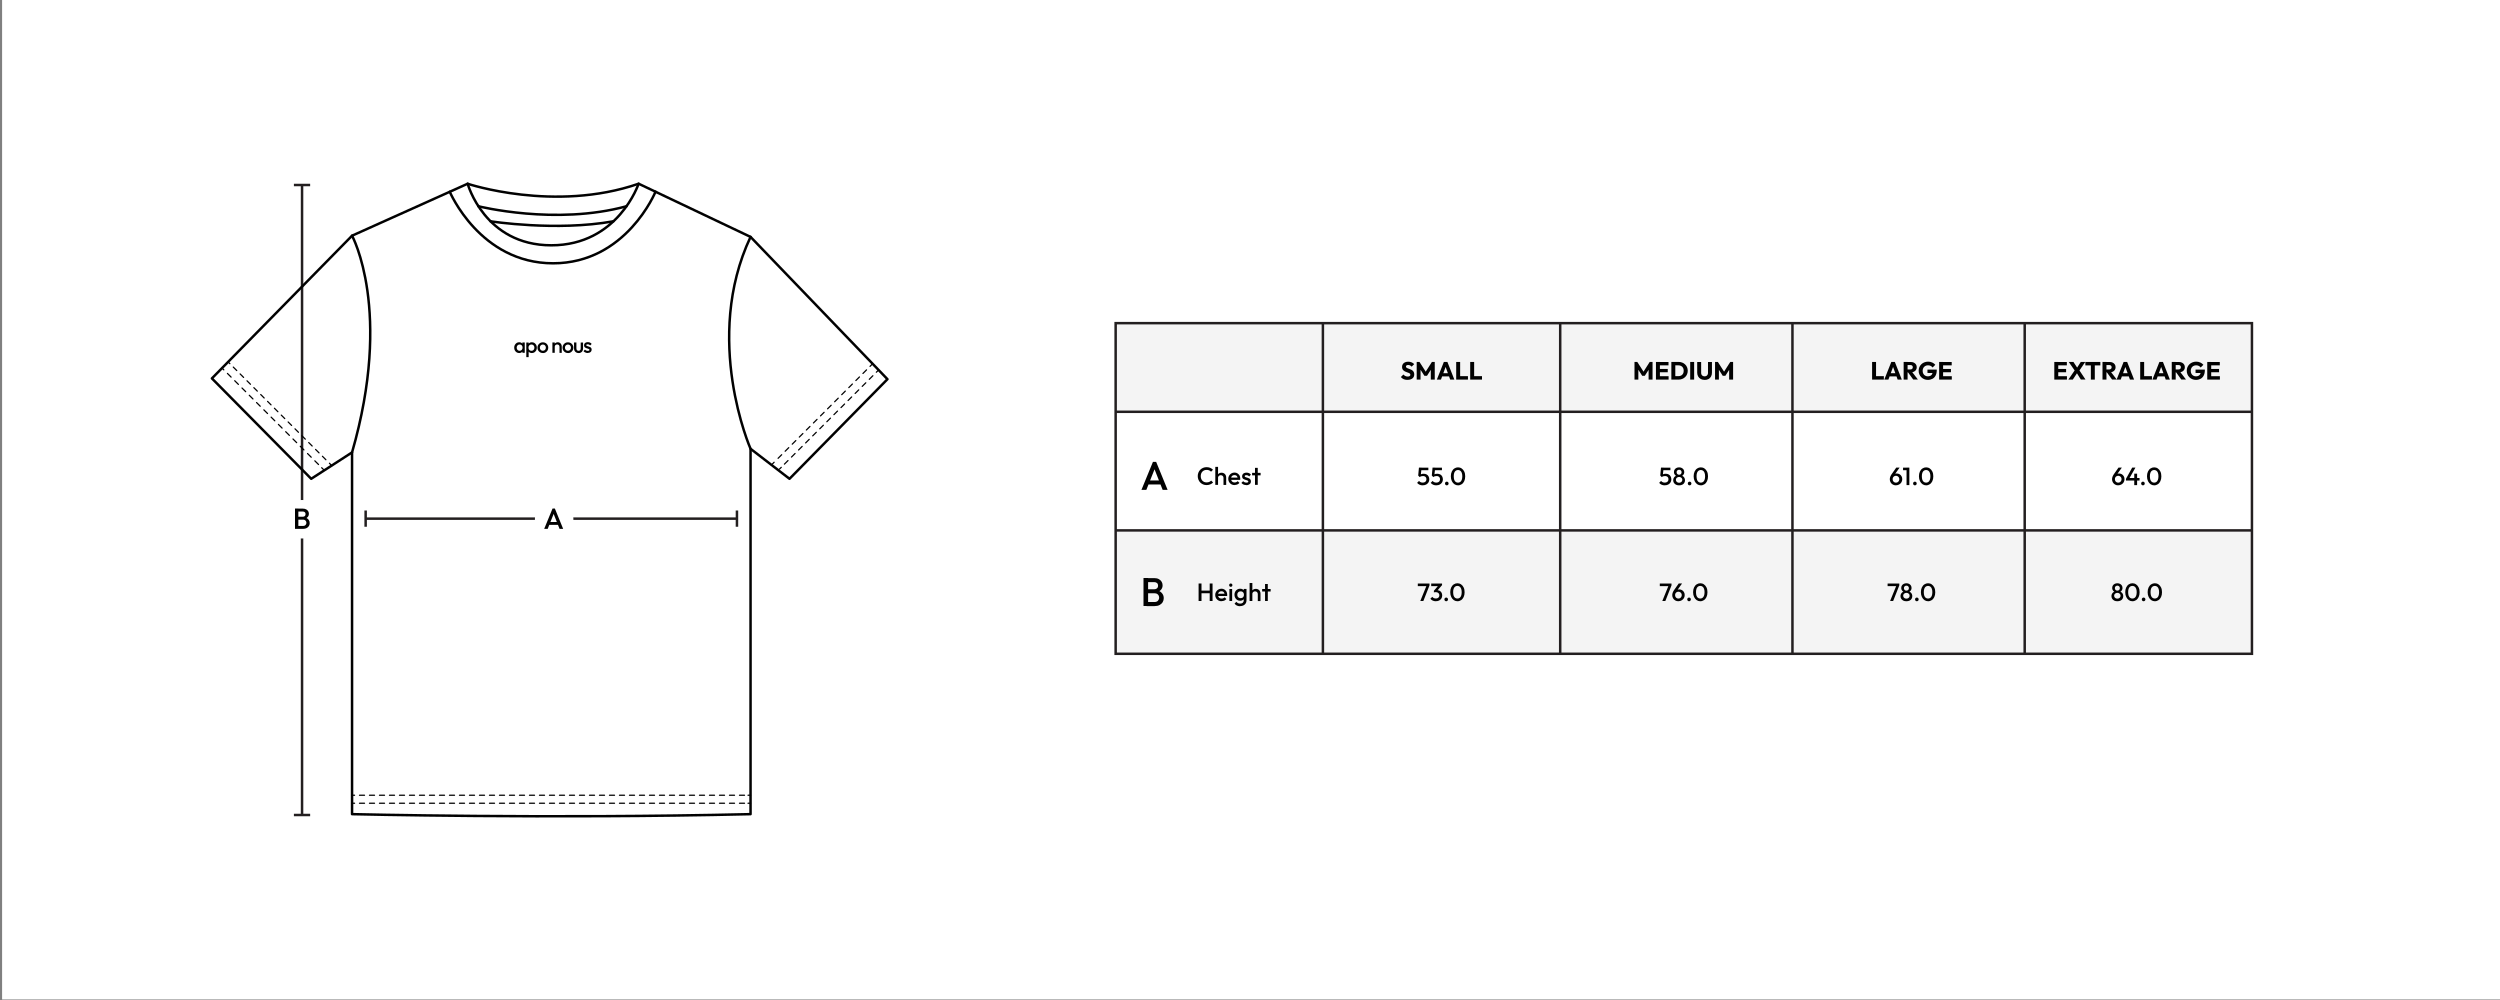 <svg viewBox="0 0 500 200" version="1.1" xmlns="http://www.w3.org/2000/svg">
  <rect x="0" y="0" width="500" height="200" fill="#808080" stroke="none"/>
  <defs>
    <style>
      .cls-1 {
        stroke-dasharray: .97 .97;
      }

      .cls-1, .cls-2, .cls-3, .cls-4, .cls-5, .cls-6, .cls-7, .cls-8, .cls-9 {
        fill: none;
      }

      .cls-1, .cls-2, .cls-3, .cls-4, .cls-5, .cls-6, .cls-7, .cls-9 {
        stroke: #010101;
        stroke-linecap: round;
        stroke-linejoin: round;
      }

      .cls-1, .cls-2, .cls-5, .cls-6, .cls-7, .cls-9 {
        stroke-width: .25px;
      }

      .cls-10 {
        fill: #010101;
      }

      .cls-11 {
        fill: #231f20;
      }

      .cls-12 {
        fill: #f4f4f4;
      }

      .cls-3, .cls-8 {
        stroke-width: .5px;
      }

      .cls-4 {
        stroke-width: .5px;
      }

      .cls-5 {
        stroke-dasharray: 1 1;
      }

      .cls-6 {
        stroke-dasharray: 1 1;
      }

      .cls-7 {
        stroke-dasharray: 1.03 1.03;
      }

      .cls-13 {
        fill: #fff;
      }

      .cls-8 {
        stroke: #231f20;
        stroke-miterlimit: 10;
      }

      .cls-9 {
        stroke-dasharray: 1 1;
      }
    </style>
  </defs>
  
  <g>
    <g id="Layer_1">
      <rect height="200" width="500" y="-.11" x=".42" class="cls-13"></rect>
      <g>
        <line y2="163" x2="60.41" y1="37" x1="60.41" class="cls-8"></line>
        <rect height=".5" width="3.25" y="36.75" x="58.78" class="cls-11"></rect>
        <rect height=".5" width="3.25" y="162.75" x="58.78" class="cls-11"></rect>
      </g>
      <path d="M93.52,36.75l-23.11,10.39s8.19,14.93,0,43.34v72.35s39.49.96,79.7,0v-73.07s-9.63-21.91,0-42.38l-22.39-10.64s-4.09,12.32-17.46,12.32-16.73-12.32-16.73-12.32Z" class="cls-3"></path>
      <path d="M93.52,36.75s17.39,5.8,34.19,0" class="cls-3"></path>
      <polyline points="70.41 47.14 42.38 75.68 62.24 95.76 70.41 90.48" class="cls-3"></polyline>
      <polyline points="150.11 47.38 177.49 75.84 157.9 95.76 150.11 89.76" class="cls-3"></polyline>
      <path d="M89.95,38.35s6.04,14.31,20.67,14.31,20.48-14.31,20.48-14.31" class="cls-3"></path>
      <path d="M95.67,41.25s15.44,3.88,29.63,0" class="cls-4"></path>
      <path d="M98.11,44.26s13.11,2.06,24.57,0" class="cls-3"></path>
      <g>
        <line y2="73.97" x2="44.76" y1="73.61" x1="44.41" class="cls-2"></line>
        <line y2="93.18" x2="63.98" y1="74.69" x1="45.49" class="cls-7"></line>
        <line y2="93.9" x2="64.7" y1="93.55" x1="64.34" class="cls-2"></line>
      </g>
      <g>
        <line y2="72.73" x2="45.97" y1="72.38" x1="45.62" class="cls-2"></line>
        <line y2="92.31" x2="65.54" y1="73.42" x1="46.66" class="cls-1"></line>
        <line y2="93.01" x2="66.24" y1="92.65" x1="65.89" class="cls-2"></line>
      </g>
      <g>
        <line y2="73.27" x2="174.01" y1="72.91" x1="174.36" class="cls-2"></line>
        <line y2="92.1" x2="155.18" y1="73.98" x1="173.3" class="cls-6"></line>
        <line y2="92.81" x2="154.47" y1="92.45" x1="154.82" class="cls-2"></line>
      </g>
      <g>
        <line y2="74.44" x2="175.27" y1="74.09" x1="175.63" class="cls-2"></line>
        <line y2="93.11" x2="156.6" y1="75.15" x1="174.57" class="cls-5"></line>
        <line y2="93.82" x2="155.89" y1="93.47" x1="156.25" class="cls-2"></line>
      </g>
      <g>
        <line y2="159.05" x2="70.91" y1="159.05" x1="70.41" class="cls-2"></line>
        <polyline points="71.9 159.05 110.26 159.05 149.11 159.05" class="cls-9"></polyline>
        <line y2="159.05" x2="150.11" y1="159.05" x1="149.61" class="cls-2"></line>
      </g>
      <g>
        <line y2="160.65" x2="70.91" y1="160.65" x1="70.41" class="cls-2"></line>
        <polyline points="71.9 160.65 110.26 160.65 149.11 160.65" class="cls-9"></polyline>
        <line y2="160.65" x2="150.11" y1="160.65" x1="149.61" class="cls-2"></line>
      </g>
      <g>
        <line y2="103.73" x2="147.39" y1="103.73" x1="73.13" class="cls-8"></line>
        <rect height="3.25" width=".5" y="102.1" x="72.88" class="cls-11"></rect>
        <rect height="3.25" width=".5" y="102.1" x="147.14" class="cls-11"></rect>
      </g>
      <circle r="3.85" cy="103.85" cx="110.83" class="cls-13"></circle>
      <path d="M108.84,105.77l1.67-4.07h.46l1.66,4.07h-.72l-1.3-3.29h.24l-1.31,3.29h-.71ZM109.66,104.98v-.58h2.15v.58h-2.15Z" class="cls-10"></path>
      <circle r="3.85" cy="103.85" cx="60.41" class="cls-13"></circle>
      <path d="M59,105.77v-4.07h.67v4.07h-.67ZM59.46,105.77v-.58h1.17c.21,0,.36-.06.48-.19s.17-.27.17-.44c0-.11-.03-.22-.08-.31s-.12-.17-.22-.23c-.1-.06-.21-.09-.35-.09h-1.17v-.58h1.07c.17,0,.31-.04.42-.13.1-.09.16-.22.16-.4s-.05-.31-.16-.39-.24-.13-.42-.13h-1.07v-.58h1.09c.27,0,.5.05.69.15.18.1.32.23.41.39.09.16.13.33.13.51,0,.21-.06.4-.18.56-.12.16-.29.29-.52.39l.05-.21c.26.1.45.25.6.44.14.19.21.41.21.67,0,.21-.05.4-.15.57-.1.17-.25.31-.45.42-.2.11-.44.16-.73.16h-1.14Z" class="cls-10"></path>
      <g>
        <rect height="17.73" width="227.26" y="64.63" x="223.13" class="cls-12"></rect>
        <rect height="24.68" width="227.26" y="106.08" x="223.13" class="cls-12"></rect>
        <rect height="23.73" width="227.26" y="82.36" x="223.13" class="cls-13"></rect>
        <path d="M450.64,131.01h-227.76v-66.63h227.76v66.63ZM223.38,130.51h226.76v-65.63h-226.76v65.63Z" class="cls-11"></path>
        <rect height=".5" width="227.26" y="105.83" x="223.13" class="cls-11"></rect>
        <rect height=".5" width="227.26" y="82.11" x="223.13" class="cls-11"></rect>
        <rect height="66.13" width=".5" y="64.63" x="404.69" class="cls-11"></rect>
        <rect height="66.13" width=".5" y="64.63" x="358.24" class="cls-11"></rect>
        <rect height="66.13" width=".5" y="64.63" x="311.79" class="cls-11"></rect>
        <rect height="66.13" width=".5" y="64.63" x="264.33" class="cls-11"></rect>
      </g>
      <path d="M228.29,97.97l2.3-5.6h.64l2.29,5.6h-.99l-1.79-4.54h.34l-1.81,4.54h-.98ZM229.42,96.89v-.8h2.97v.8h-2.97Z" class="cls-10"></path>
      <g>
        <path d="M281.49,75.98c-.29,0-.54-.05-.75-.14-.21-.09-.4-.24-.57-.43l.51-.51c.11.13.24.23.38.3.14.07.3.11.48.11.17,0,.3-.03.39-.09.09-.06.14-.14.14-.25,0-.1-.03-.17-.09-.24s-.14-.11-.24-.15c-.1-.04-.21-.08-.33-.12s-.24-.09-.35-.14c-.12-.05-.22-.12-.32-.2s-.18-.18-.24-.29c-.06-.12-.09-.27-.09-.45,0-.22.05-.4.16-.56.1-.16.25-.28.44-.36.19-.08.4-.12.64-.12s.47.04.68.13.37.21.51.36l-.51.5c-.11-.11-.21-.19-.32-.25-.11-.05-.23-.08-.37-.08s-.25.03-.33.08-.12.13-.12.22c0,.09.03.16.09.22.06.05.14.1.24.14.1.04.21.08.33.12.12.04.24.09.35.14.12.05.22.12.32.2.1.08.18.19.24.31s.09.28.09.46c0,.34-.12.6-.36.79-.24.19-.57.29-.99.29Z" class="cls-10"></path>
        <path d="M283.34,75.92v-3.53h.56l1.39,2.17h-.29l1.38-2.17h.57v3.53h-.79v-2.21l.14.04-.9,1.41h-.52l-.9-1.41.13-.04v2.21h-.78Z" class="cls-10"></path>
        <path d="M287.37,75.92l1.4-3.53h.71l1.39,3.53h-.83l-1.06-2.93h.29l-1.08,2.93h-.81ZM288.16,75.28v-.64h1.92v.64h-1.92Z" class="cls-10"></path>
        <path d="M291.24,75.92v-3.53h.79v3.53h-.79ZM291.84,75.92v-.69h1.75v.69h-1.75Z" class="cls-10"></path>
        <path d="M294.04,75.92v-3.53h.79v3.53h-.79ZM294.65,75.92v-.69h1.75v.69h-1.75Z" class="cls-10"></path>
      </g>
      <g>
        <path d="M326.9,75.92v-3.53h.56l1.39,2.17h-.29l1.38-2.17h.57v3.53h-.79v-2.21l.14.04-.9,1.41h-.52l-.9-1.41.13-.04v2.21h-.78Z" class="cls-10"></path>
        <path d="M331.19,75.92v-3.53h.79v3.53h-.79ZM331.79,73.07v-.67h1.91v.67h-1.91ZM331.79,74.45v-.66h1.76v.66h-1.76ZM331.79,75.92v-.68h1.93v.68h-1.93Z" class="cls-10"></path>
        <path d="M334.27,75.92v-3.53h.79v3.53h-.79ZM334.8,75.92v-.69h.88c.21,0,.4-.04.56-.13s.28-.21.37-.37c.09-.16.13-.36.13-.58s-.04-.42-.13-.58c-.09-.16-.21-.28-.37-.37s-.34-.13-.56-.13h-.9v-.69h.91c.27,0,.51.04.74.13.23.08.42.21.59.37.17.16.3.34.39.56s.14.45.14.71-.05.49-.14.71-.22.4-.39.56c-.17.16-.36.28-.59.37-.22.09-.47.13-.73.13h-.89Z" class="cls-10"></path>
        <path d="M338.04,75.92v-3.53h.79v3.53h-.79Z" class="cls-10"></path>
        <path d="M340.92,75.98c-.29,0-.55-.06-.77-.18s-.39-.29-.52-.51c-.12-.22-.19-.47-.19-.75v-2.14h.79v2.19c0,.14.03.26.09.36.06.1.14.18.25.24.11.05.22.08.35.08.13,0,.25-.03.35-.08.1-.06.18-.13.24-.24s.09-.22.09-.36v-2.19h.79v2.15c0,.28-.06.53-.18.75s-.29.39-.51.51c-.22.12-.48.18-.77.18Z" class="cls-10"></path>
        <path d="M343.01,75.92v-3.53h.56l1.39,2.17h-.29l1.38-2.17h.57v3.53h-.79v-2.21l.14.04-.9,1.41h-.52l-.9-1.41.13-.04v2.21h-.78Z" class="cls-10"></path>
      </g>
      <g>
        <path d="M374.42,75.92v-3.53h.79v3.53h-.79ZM375.02,75.92v-.69h1.75v.69h-1.75Z" class="cls-10"></path>
        <path d="M376.86,75.92l1.4-3.53h.71l1.39,3.53h-.83l-1.06-2.93h.29l-1.08,2.93h-.81ZM377.66,75.28v-.64h1.92v.64h-1.92Z" class="cls-10"></path>
        <path d="M380.73,75.92v-3.53h.79v3.53h-.79ZM381.33,74.47v-.58h.74c.16,0,.28-.04.36-.12s.13-.19.13-.33c0-.13-.04-.23-.12-.31s-.2-.12-.36-.12h-.75v-.61h.84c.23,0,.44.04.61.13.18.09.32.21.42.37.1.16.15.34.15.54s-.05.39-.15.54c-.1.15-.24.28-.42.36-.18.09-.39.13-.63.13h-.81ZM382.65,75.92l-1.1-1.52.72-.2,1.31,1.71h-.93Z" class="cls-10"></path>
        <path d="M385.57,75.98c-.26,0-.5-.05-.72-.14-.22-.09-.42-.22-.59-.39-.17-.17-.3-.36-.39-.58-.1-.22-.14-.46-.14-.72s.05-.5.14-.72c.1-.22.23-.41.4-.58.17-.17.37-.29.6-.38.23-.09.48-.14.74-.14.3,0,.58.05.83.17.25.11.45.26.62.46l-.54.54c-.11-.15-.25-.26-.4-.33s-.33-.11-.52-.11c-.21,0-.39.05-.55.14-.16.09-.29.22-.38.38s-.14.36-.14.58.04.41.13.58c.09.17.21.3.37.39.16.09.34.14.54.14s.38-.04.53-.12c.15-.08.26-.19.33-.34.08-.15.12-.33.12-.54l.52.35-1.58-.03v-.67h1.86v.12c0,.42-.08.78-.23,1.07s-.36.51-.63.65-.58.22-.93.22Z" class="cls-10"></path>
        <path d="M387.83,75.92v-3.53h.79v3.53h-.79ZM388.43,73.07v-.67h1.91v.67h-1.91ZM388.43,74.45v-.66h1.76v.66h-1.76ZM388.43,75.92v-.68h1.93v.68h-1.93Z" class="cls-10"></path>
      </g>
      <g>
        <path d="M410.86,75.92v-3.53h.79v3.53h-.79ZM411.46,73.07v-.67h1.91v.67h-1.91ZM411.46,74.45v-.66h1.76v.66h-1.76ZM411.46,75.92v-.68h1.93v.68h-1.93Z" class="cls-10"></path>
        <path d="M413.67,75.92l1.3-1.89.61.34-1.02,1.55h-.89ZM416.18,75.92l-.99-1.58h-.09l-1.36-1.96h.94l.97,1.48h.09l1.36,2.05h-.92ZM415.77,74.26l-.6-.34.98-1.53h.9l-1.27,1.87Z" class="cls-10"></path>
        <path d="M417.07,73.08v-.69h3v.69h-3ZM418.17,75.92v-3.48h.79v3.48h-.79Z" class="cls-10"></path>
        <path d="M420.5,75.92v-3.53h.79v3.53h-.79ZM421.1,74.47v-.58h.74c.16,0,.28-.04.36-.12s.13-.19.13-.33c0-.13-.04-.23-.12-.31s-.2-.12-.36-.12h-.75v-.61h.84c.23,0,.44.04.61.13.18.09.32.21.42.37.1.16.15.34.15.54s-.05.39-.15.54c-.1.15-.24.28-.42.36-.18.09-.39.13-.63.13h-.81ZM422.42,75.92l-1.1-1.52.72-.2,1.31,1.71h-.93Z" class="cls-10"></path>
        <path d="M423.32,75.92l1.4-3.53h.71l1.39,3.53h-.83l-1.06-2.93h.29l-1.08,2.93h-.81ZM424.11,75.28v-.64h1.92v.64h-1.92Z" class="cls-10"></path>
        <path d="M428.04,75.92v-3.53h.79v3.53h-.79ZM428.64,75.92v-.69h1.75v.69h-1.75Z" class="cls-10"></path>
        <path d="M430.48,75.92l1.4-3.53h.71l1.39,3.53h-.83l-1.06-2.93h.29l-1.08,2.93h-.81ZM431.28,75.28v-.64h1.92v.64h-1.92Z" class="cls-10"></path>
        <path d="M434.35,75.92v-3.53h.79v3.53h-.79ZM434.95,74.47v-.58h.74c.16,0,.28-.04.36-.12s.13-.19.13-.33c0-.13-.04-.23-.12-.31s-.2-.12-.36-.12h-.75v-.61h.84c.23,0,.44.04.61.13.18.09.32.21.42.37.1.16.15.34.15.54s-.05.39-.15.54c-.1.15-.24.28-.42.36-.18.09-.39.13-.63.13h-.81ZM436.27,75.92l-1.1-1.52.72-.2,1.31,1.71h-.93Z" class="cls-10"></path>
        <path d="M439.19,75.98c-.26,0-.5-.05-.72-.14-.22-.09-.42-.22-.59-.39-.17-.17-.3-.36-.39-.58-.1-.22-.14-.46-.14-.72s.05-.5.14-.72c.1-.22.23-.41.4-.58.17-.17.37-.29.6-.38.23-.09.48-.14.74-.14.3,0,.58.05.83.17.25.11.45.26.62.46l-.54.54c-.11-.15-.25-.26-.4-.33s-.33-.11-.52-.11c-.21,0-.39.05-.55.14-.16.09-.29.22-.38.38s-.14.36-.14.58.04.41.13.58c.09.17.21.3.37.39.16.09.34.14.54.14s.38-.04.53-.12c.15-.08.26-.19.33-.34.08-.15.12-.33.12-.54l.52.35-1.58-.03v-.67h1.86v.12c0,.42-.08.78-.23,1.07s-.36.51-.63.65-.58.22-.93.22Z" class="cls-10"></path>
        <path d="M441.45,75.92v-3.53h.79v3.53h-.79ZM442.05,73.07v-.67h1.91v.67h-1.91ZM442.05,74.45v-.66h1.76v.66h-1.76ZM442.05,75.92v-.68h1.93v.68h-1.93Z" class="cls-10"></path>
      </g>
      <g>
        <path d="M284.55,97.07c-.24,0-.46-.04-.65-.13s-.35-.21-.48-.37l.39-.39c.07.11.17.19.3.25.13.06.27.09.43.09.15,0,.28-.03.39-.08.11-.05.2-.13.26-.23.06-.1.09-.22.09-.36s-.03-.26-.09-.36c-.06-.09-.14-.17-.24-.21-.1-.05-.21-.07-.33-.07-.13,0-.25.01-.36.04-.1.03-.21.08-.31.16l.02-.36c.05-.07.11-.13.18-.17.07-.04.15-.08.25-.1.09-.02.2-.03.33-.03.25,0,.45.05.62.15.17.1.3.24.38.41s.13.36.13.57c0,.23-.06.43-.17.61-.11.18-.27.32-.46.42s-.42.15-.68.15ZM283.95,95.43l-.31-.32.15-1.59h.53l-.18,1.66-.19.25ZM283.89,94.04l-.1-.51h1.88v.51h-1.77Z" class="cls-10"></path>
        <path d="M287.27,97.07c-.24,0-.46-.04-.65-.13s-.35-.21-.48-.37l.39-.39c.07.11.17.19.3.25.13.06.27.09.43.09.15,0,.28-.03.39-.08.11-.05.2-.13.26-.23.06-.1.09-.22.09-.36s-.03-.26-.09-.36c-.06-.09-.14-.17-.24-.21-.1-.05-.21-.07-.33-.07-.13,0-.25.01-.36.04-.1.03-.21.08-.31.16l.02-.36c.05-.07.11-.13.18-.17.07-.04.15-.08.25-.1.09-.02.2-.03.33-.03.25,0,.45.05.62.15.17.1.3.24.38.41s.13.36.13.57c0,.23-.06.43-.17.61-.11.18-.27.32-.46.42s-.42.15-.68.15ZM286.67,95.43l-.31-.32.15-1.59h.53l-.18,1.66-.19.25ZM286.61,94.04l-.1-.51h1.88v.51h-1.77Z" class="cls-10"></path>
        <path d="M289.36,97.07c-.11,0-.19-.04-.26-.11s-.1-.16-.1-.26.03-.19.1-.26.16-.11.26-.11.19.04.26.11.1.16.1.26-.03.19-.1.26-.16.11-.26.11Z" class="cls-10"></path>
        <path d="M291.61,97.07c-.26,0-.5-.07-.72-.22-.22-.15-.39-.36-.52-.63-.13-.27-.2-.59-.2-.96s.06-.68.19-.95c.13-.27.3-.48.52-.62s.46-.22.72-.22.51.07.73.22c.22.15.39.35.52.62.13.27.19.59.19.96s-.06.68-.19.96c-.13.27-.3.48-.52.62s-.45.22-.72.22ZM291.6,96.53c.17,0,.32-.05.45-.14.13-.09.23-.23.3-.42.07-.19.11-.42.11-.71s-.04-.51-.11-.7c-.07-.19-.17-.33-.3-.42-.13-.09-.28-.14-.45-.14s-.32.05-.45.14c-.13.09-.23.23-.3.42-.07.18-.1.42-.1.7s.04.52.1.71c.07.19.17.33.3.42.13.09.28.14.45.14Z" class="cls-10"></path>
      </g>
      <g>
        <path d="M332.96,97.07c-.24,0-.46-.04-.65-.13s-.35-.21-.48-.37l.39-.39c.07.11.17.19.3.25.13.06.27.09.43.09.15,0,.28-.03.39-.08.11-.05.2-.13.26-.23.06-.1.09-.22.09-.36s-.03-.26-.09-.36c-.06-.09-.14-.17-.24-.21-.1-.05-.21-.07-.33-.07-.13,0-.25.01-.36.04-.1.03-.21.08-.31.16l.02-.36c.05-.07.11-.13.18-.17.07-.04.15-.08.25-.1.09-.02.2-.03.33-.03.25,0,.45.05.62.15.17.1.3.24.38.41s.13.36.13.57c0,.23-.06.43-.17.61-.11.18-.27.32-.46.42s-.42.15-.68.15ZM332.36,95.43l-.31-.32.15-1.59h.53l-.18,1.66-.19.25ZM332.3,94.04l-.1-.51h1.88v.51h-1.77Z" class="cls-10"></path>
        <path d="M335.82,97.07c-.24,0-.45-.04-.62-.13s-.31-.21-.41-.36c-.1-.16-.15-.33-.15-.53,0-.16.03-.3.09-.43s.15-.24.27-.34c.12-.09.26-.16.42-.2v.16c-.15-.04-.26-.1-.35-.18s-.16-.18-.21-.29-.07-.23-.07-.36c0-.19.04-.35.13-.49.09-.14.21-.25.37-.33.16-.08.33-.12.53-.12s.38.04.53.12c.16.08.28.19.37.33.09.14.13.31.13.49,0,.12-.02.24-.07.36s-.12.21-.21.29-.2.14-.34.18l-.02-.16c.17.04.31.11.43.2.12.09.21.21.27.34.06.13.09.28.09.43,0,.2-.05.37-.14.53s-.23.28-.41.36c-.18.09-.39.13-.63.13ZM335.82,96.55c.12,0,.23-.03.33-.08.1-.05.17-.12.23-.21.05-.09.08-.18.08-.29s-.03-.21-.08-.3c-.06-.08-.13-.15-.23-.2-.09-.05-.2-.08-.33-.08s-.23.03-.33.08c-.1.05-.17.12-.23.2s-.08.18-.08.3.03.21.08.29.13.16.23.21c.09.05.2.08.33.08ZM335.82,94.95c.15,0,.27-.05.36-.14.09-.09.14-.21.14-.36s-.05-.27-.14-.36c-.09-.09-.21-.14-.36-.14s-.26.05-.36.14-.14.21-.14.36.05.27.14.36.21.14.36.14Z" class="cls-10"></path>
        <path d="M337.92,97.07c-.11,0-.19-.04-.26-.11s-.1-.16-.1-.26.03-.19.1-.26.16-.11.26-.11.19.04.26.11.1.16.1.26-.03.19-.1.26-.16.11-.26.11Z" class="cls-10"></path>
        <path d="M340.17,97.07c-.26,0-.5-.07-.72-.22-.22-.15-.39-.36-.52-.63-.13-.27-.2-.59-.2-.96s.06-.68.19-.95c.13-.27.3-.48.52-.62s.46-.22.72-.22.51.07.73.22c.22.15.39.35.52.62.13.27.19.59.19.96s-.06.68-.19.96c-.13.27-.3.48-.52.62s-.45.22-.72.22ZM340.16,96.53c.17,0,.32-.05.45-.14.13-.09.23-.23.3-.42.07-.19.11-.42.11-.71s-.04-.51-.11-.7c-.07-.19-.17-.33-.3-.42-.13-.09-.28-.14-.45-.14s-.32.05-.45.14c-.13.09-.23.23-.3.42-.07.18-.1.42-.1.7s.04.52.1.71c.07.19.17.33.3.42.13.09.28.14.45.14Z" class="cls-10"></path>
      </g>
      <g>
        <path d="M379.19,97.07c-.23,0-.44-.05-.63-.16-.19-.11-.33-.25-.44-.44-.11-.18-.16-.39-.16-.61,0-.32.11-.64.33-.97l.96-1.37h.67l-1.02,1.43-.21.12c.03-.08.08-.14.13-.2.05-.05.12-.1.21-.13.08-.03.19-.04.32-.04.2,0,.39.05.55.14.17.1.3.23.4.4.1.17.15.37.15.59s-.05.43-.16.62c-.11.19-.26.33-.45.44-.19.11-.4.17-.63.17ZM379.19,96.53c.13,0,.24-.03.34-.09.1-.06.18-.14.24-.25.06-.11.09-.22.09-.35s-.03-.25-.09-.35c-.06-.1-.14-.18-.24-.24-.1-.06-.21-.09-.34-.09s-.24.03-.34.09c-.1.06-.18.14-.24.24s-.08.22-.08.35.03.25.08.35c.06.1.13.19.24.25.1.06.21.09.34.09Z" class="cls-10"></path>
        <path d="M380.61,94.04v-.51h1.21v.51h-1.21ZM381.31,97.02v-3.5h.56v3.5h-.56Z" class="cls-10"></path>
        <path d="M382.98,97.07c-.11,0-.19-.04-.26-.11s-.1-.16-.1-.26.03-.19.1-.26.16-.11.26-.11.19.04.26.11.1.16.1.26-.03.19-.1.26-.16.11-.26.11Z" class="cls-10"></path>
        <path d="M385.23,97.07c-.26,0-.5-.07-.72-.22-.22-.15-.39-.36-.52-.63-.13-.27-.2-.59-.2-.96s.06-.68.19-.95c.13-.27.3-.48.52-.62s.46-.22.72-.22.51.07.73.22c.22.15.39.35.52.62.13.27.19.59.19.96s-.06.68-.19.96c-.13.27-.3.48-.52.62s-.45.22-.72.22ZM385.22,96.53c.17,0,.32-.05.45-.14.13-.09.23-.23.3-.42.07-.19.11-.42.11-.71s-.04-.51-.11-.7c-.07-.19-.17-.33-.3-.42-.13-.09-.28-.14-.45-.14s-.32.05-.45.14c-.13.09-.23.23-.3.42-.07.18-.1.42-.1.7s.04.52.1.71c.07.19.17.33.3.42.13.09.28.14.45.14Z" class="cls-10"></path>
      </g>
      <g>
        <path d="M423.64,97.07c-.23,0-.44-.05-.63-.16-.19-.11-.33-.25-.44-.44-.11-.18-.16-.39-.16-.61,0-.32.11-.64.33-.97l.96-1.37h.67l-1.02,1.43-.21.12c.03-.08.08-.14.13-.2.05-.05.12-.1.21-.13.08-.03.19-.04.32-.04.2,0,.39.05.55.14.17.1.3.23.4.4.1.17.15.37.15.59s-.05.43-.16.62c-.11.19-.26.33-.45.44-.19.11-.4.17-.63.17ZM423.64,96.53c.13,0,.24-.03.34-.09.1-.06.18-.14.24-.25.06-.11.09-.22.09-.35s-.03-.25-.09-.35c-.06-.1-.14-.18-.24-.24-.1-.06-.21-.09-.34-.09s-.24.03-.34.09c-.1.06-.18.14-.24.24s-.08.22-.08.35.03.25.08.35c.06.1.13.19.24.25.1.06.21.09.34.09Z" class="cls-10"></path>
        <path d="M425.19,95.77l1.25-2.25h.65l-1.28,2.25h-.62ZM425.19,96.12v-.35l.25-.17h2.47v.51h-2.72ZM426.85,97.02v-2.29h.57v2.29h-.57Z" class="cls-10"></path>
        <path d="M428.59,97.07c-.11,0-.19-.04-.26-.11s-.1-.16-.1-.26.03-.19.1-.26.16-.11.26-.11.19.04.26.11.1.16.1.26-.03.19-.1.26-.16.11-.26.11Z" class="cls-10"></path>
        <path d="M430.84,97.07c-.26,0-.5-.07-.72-.22-.22-.15-.39-.36-.52-.63-.13-.27-.2-.59-.2-.96s.06-.68.19-.95c.13-.27.3-.48.52-.62s.46-.22.72-.22.51.07.73.22c.22.15.39.35.52.62.13.27.19.59.19.96s-.06.68-.19.96c-.13.27-.3.48-.52.62s-.45.22-.72.22ZM430.83,96.53c.17,0,.32-.05.45-.14.13-.09.23-.23.3-.42.07-.19.11-.42.11-.71s-.04-.51-.11-.7c-.07-.19-.17-.33-.3-.42-.13-.09-.28-.14-.45-.14s-.32.05-.45.14c-.13.09-.23.23-.3.42-.07.18-.1.42-.1.7s.04.52.1.71c.07.19.17.33.3.42.13.09.28.14.45.14Z" class="cls-10"></path>
      </g>
      <g>
        <path d="M283.56,117.22v-.51h2.34v.35l-.24.17h-2.1ZM284.06,120.2l1.28-3.15h.57l-1.24,3.15h-.6Z" class="cls-10"></path>
        <path d="M287.18,120.25c-.23,0-.44-.04-.63-.13s-.35-.21-.48-.37l.39-.39c.07.11.17.19.29.25.13.06.27.09.42.09s.27-.03.37-.08c.1-.05.18-.13.24-.22.06-.1.09-.21.09-.33,0-.13-.03-.25-.09-.34-.06-.09-.14-.17-.25-.22-.11-.05-.24-.08-.39-.08-.06,0-.12,0-.19.01-.06,0-.12.02-.17.04l.25-.33c.07-.03.14-.05.22-.07s.15-.03.23-.03c.18,0,.34.04.49.13.15.09.26.21.34.36s.13.34.13.55c0,.23-.05.43-.16.6-.11.17-.25.31-.45.41-.19.1-.41.14-.66.14ZM286.24,117.22v-.51h2.17v.34l-.5.17h-1.67ZM286.78,118.49v-.34l.93-1.09.69-.02-.97,1.12-.65.33Z" class="cls-10"></path>
        <path d="M289.24,120.25c-.11,0-.19-.04-.26-.11s-.1-.16-.1-.26.03-.19.1-.26.16-.11.26-.11.19.04.26.11.1.16.1.26-.03.19-.1.26-.16.11-.26.11Z" class="cls-10"></path>
        <path d="M291.49,120.25c-.26,0-.5-.07-.72-.22-.22-.15-.39-.36-.52-.63-.13-.27-.2-.59-.2-.96s.06-.68.19-.95c.13-.27.3-.48.52-.62s.46-.22.72-.22.51.07.73.22c.22.15.39.35.52.62.13.27.19.59.19.96s-.06.68-.19.96c-.13.27-.3.48-.52.62s-.45.22-.72.22ZM291.48,119.71c.17,0,.32-.05.45-.14.13-.09.23-.23.3-.42.07-.19.11-.42.11-.71s-.04-.51-.11-.7c-.07-.19-.17-.33-.3-.42-.13-.09-.28-.14-.45-.14s-.32.05-.45.14c-.13.09-.23.23-.3.42-.07.18-.1.42-.1.7s.04.52.1.71c.07.19.17.33.3.42.13.09.28.14.45.14Z" class="cls-10"></path>
      </g>
      <g>
        <path d="M331.96,117.22v-.51h2.34v.35l-.24.17h-2.1ZM332.46,120.2l1.28-3.15h.57l-1.24,3.15h-.6Z" class="cls-10"></path>
        <path d="M335.68,120.25c-.23,0-.44-.05-.63-.16-.19-.11-.33-.25-.44-.44-.11-.18-.16-.39-.16-.61,0-.32.11-.64.33-.97l.96-1.37h.67l-1.02,1.43-.21.12c.03-.08.08-.14.13-.2.05-.05.12-.1.21-.13.08-.03.19-.04.32-.04.2,0,.39.05.55.14.17.1.3.23.4.4.1.17.15.37.15.59s-.05.43-.16.62c-.11.19-.26.33-.45.44-.19.11-.4.17-.63.17ZM335.68,119.71c.13,0,.24-.03.34-.09.1-.06.18-.14.24-.25.06-.11.09-.22.09-.35s-.03-.25-.09-.35c-.06-.1-.14-.18-.24-.24-.1-.06-.21-.09-.34-.09s-.24.03-.34.09c-.1.06-.18.14-.24.24s-.08.22-.08.35.03.25.08.35c.06.1.13.19.24.25.1.06.21.09.34.09Z" class="cls-10"></path>
        <path d="M337.81,120.25c-.11,0-.19-.04-.26-.11s-.1-.16-.1-.26.03-.19.1-.26.16-.11.26-.11.19.04.26.11.1.16.1.26-.03.19-.1.26-.16.11-.26.11Z" class="cls-10"></path>
        <path d="M340.06,120.25c-.26,0-.5-.07-.72-.22-.22-.15-.39-.36-.52-.63-.13-.27-.2-.59-.2-.96s.06-.68.19-.95c.13-.27.3-.48.52-.62s.46-.22.72-.22.51.07.73.22c.22.15.39.35.52.62.13.27.19.59.19.96s-.06.68-.19.96c-.13.27-.3.48-.52.62s-.45.22-.72.22ZM340.05,119.71c.17,0,.32-.05.45-.14.13-.09.23-.23.3-.42.07-.19.11-.42.11-.71s-.04-.51-.11-.7c-.07-.19-.17-.33-.3-.42-.13-.09-.28-.14-.45-.14s-.32.05-.45.14c-.13.09-.23.23-.3.42-.07.18-.1.42-.1.7s.04.52.1.71c.07.19.17.33.3.42.13.09.28.14.45.14Z" class="cls-10"></path>
      </g>
      <g>
        <path d="M377.52,117.22v-.51h2.34v.35l-.24.17h-2.1ZM378.02,120.2l1.28-3.15h.57l-1.24,3.15h-.6Z" class="cls-10"></path>
        <path d="M381.28,120.25c-.24,0-.45-.04-.62-.13s-.31-.21-.41-.36c-.1-.16-.15-.33-.15-.53,0-.16.03-.3.09-.43s.15-.24.27-.34c.12-.09.26-.16.42-.2v.16c-.15-.04-.26-.1-.35-.18s-.16-.18-.21-.29-.07-.23-.07-.36c0-.19.04-.35.13-.49.09-.14.21-.25.37-.33.16-.08.33-.12.53-.12s.38.04.53.12c.16.08.28.19.37.33.09.14.13.31.13.49,0,.12-.02.24-.07.36s-.12.21-.21.29-.2.14-.34.18l-.02-.16c.17.04.31.11.43.2.12.09.21.21.27.34.06.13.09.28.09.43,0,.2-.05.37-.14.53s-.23.28-.41.36c-.18.09-.39.13-.63.13ZM381.28,119.73c.12,0,.23-.03.33-.08.1-.05.17-.12.23-.21.05-.09.08-.18.08-.29s-.03-.21-.08-.3c-.06-.08-.13-.15-.23-.2-.09-.05-.2-.08-.33-.08s-.23.03-.33.08c-.1.05-.17.12-.23.2s-.08.18-.08.3.03.21.08.29.13.16.23.21c.09.05.2.08.33.08ZM381.28,118.13c.15,0,.27-.05.36-.14.09-.09.14-.21.14-.36s-.05-.27-.14-.36c-.09-.09-.21-.14-.36-.14s-.26.05-.36.14-.14.21-.14.36.05.27.14.36.21.14.36.14Z" class="cls-10"></path>
        <path d="M383.37,120.25c-.11,0-.19-.04-.26-.11s-.1-.16-.1-.26.03-.19.1-.26.16-.11.26-.11.19.04.26.11.1.16.1.26-.03.19-.1.26-.16.11-.26.11Z" class="cls-10"></path>
        <path d="M385.62,120.25c-.26,0-.5-.07-.72-.22-.22-.15-.39-.36-.52-.63-.13-.27-.2-.59-.2-.96s.06-.68.19-.95c.13-.27.3-.48.52-.62s.46-.22.72-.22.51.07.73.22c.22.15.39.35.52.62.13.27.19.59.19.96s-.06.68-.19.96c-.13.27-.3.48-.52.62s-.45.22-.72.22ZM385.61,119.71c.17,0,.32-.05.45-.14.13-.09.23-.23.3-.42.07-.19.11-.42.11-.71s-.04-.51-.11-.7c-.07-.19-.17-.33-.3-.42-.13-.09-.28-.14-.45-.14s-.32.05-.45.14c-.13.09-.23.23-.3.42-.07.18-.1.42-.1.7s.04.52.1.71c.07.19.17.33.3.42.13.09.28.14.45.14Z" class="cls-10"></path>
      </g>
      <g>
        <path d="M423.47,120.25c-.24,0-.45-.04-.62-.13s-.31-.21-.41-.36c-.1-.16-.15-.33-.15-.53,0-.16.03-.3.09-.43s.15-.24.27-.34c.12-.09.26-.16.42-.2v.16c-.15-.04-.26-.1-.35-.18s-.16-.18-.21-.29-.07-.23-.07-.36c0-.19.04-.35.13-.49.09-.14.21-.25.37-.33.16-.08.33-.12.53-.12s.38.04.53.12c.16.08.28.19.37.33.09.14.13.31.13.49,0,.12-.02.24-.07.36s-.12.21-.21.29-.2.14-.34.18l-.02-.16c.17.04.31.11.43.2.12.09.21.21.27.34.06.13.09.28.09.43,0,.2-.05.37-.14.53s-.23.28-.41.36c-.18.09-.39.13-.63.13ZM423.47,119.73c.12,0,.23-.03.33-.08.1-.05.17-.12.23-.21.05-.09.08-.18.08-.29s-.03-.21-.08-.3c-.06-.08-.13-.15-.23-.2-.09-.05-.2-.08-.33-.08s-.23.03-.33.08c-.1.05-.17.12-.23.2s-.08.18-.08.3.03.21.08.29.13.16.23.21c.09.05.2.08.33.08ZM423.47,118.13c.15,0,.27-.05.36-.14.09-.09.14-.21.14-.36s-.05-.27-.14-.36c-.09-.09-.21-.14-.36-.14s-.26.05-.36.14-.14.21-.14.36.05.27.14.36.21.14.36.14Z" class="cls-10"></path>
        <path d="M426.49,120.25c-.26,0-.5-.07-.72-.22-.22-.15-.39-.36-.52-.63-.13-.27-.2-.59-.2-.96s.06-.68.19-.95c.13-.27.3-.48.52-.62s.46-.22.72-.22.51.07.73.22c.22.15.39.35.52.62.13.27.19.59.19.96s-.06.68-.19.96c-.13.27-.3.48-.52.62s-.45.22-.72.22ZM426.48,119.71c.17,0,.32-.05.45-.14.13-.09.23-.23.3-.42.07-.19.11-.42.11-.71s-.04-.51-.11-.7c-.07-.19-.17-.33-.3-.42-.13-.09-.28-.14-.45-.14s-.32.05-.45.14c-.13.09-.23.23-.3.42-.07.18-.1.42-.1.7s.04.52.1.71c.07.19.17.33.3.42.13.09.28.14.45.14Z" class="cls-10"></path>
        <path d="M428.72,120.25c-.11,0-.19-.04-.26-.11s-.1-.16-.1-.26.03-.19.1-.26.16-.11.26-.11.19.04.26.11.1.16.1.26-.03.19-.1.26-.16.11-.26.11Z" class="cls-10"></path>
        <path d="M430.97,120.25c-.26,0-.5-.07-.72-.22-.22-.15-.39-.36-.52-.63-.13-.27-.2-.59-.2-.96s.06-.68.19-.95c.13-.27.3-.48.52-.62s.46-.22.72-.22.51.07.73.22c.22.15.39.35.52.62.13.27.19.59.19.96s-.06.68-.19.96c-.13.27-.3.48-.52.62s-.45.22-.72.22ZM430.96,119.71c.17,0,.32-.05.45-.14.13-.09.23-.23.3-.42.07-.19.11-.42.11-.71s-.04-.51-.11-.7c-.07-.19-.17-.33-.3-.42-.13-.09-.28-.14-.45-.14s-.32.05-.45.14c-.13.09-.23.23-.3.42-.07.18-.1.42-.1.7s.04.52.1.71c.07.19.17.33.3.42.13.09.28.14.45.14Z" class="cls-10"></path>
      </g>
      <path d="M228.7,121.2v-5.6h.92v5.6h-.92ZM229.33,121.2v-.8h1.61c.28,0,.5-.09.66-.26.15-.18.23-.38.23-.61,0-.15-.04-.3-.1-.43-.07-.13-.17-.24-.3-.32-.13-.08-.29-.12-.48-.12h-1.61v-.8h1.47c.24,0,.43-.06.58-.18.14-.12.22-.3.22-.54s-.07-.42-.22-.54c-.14-.12-.34-.18-.58-.18h-1.47v-.8h1.5c.38,0,.69.07.94.21.25.14.44.32.56.54.12.22.18.45.18.7,0,.29-.08.55-.24.78-.16.22-.4.41-.72.54l.07-.29c.35.14.63.35.82.61.2.26.3.57.3.92,0,.29-.07.55-.21.79-.14.24-.35.43-.62.58-.28.15-.61.22-1.01.22h-1.57Z" class="cls-10"></path>
      <g>
        <path d="M241.31,97.02c-.25,0-.49-.05-.7-.14-.21-.09-.4-.22-.56-.38s-.28-.36-.37-.58c-.09-.22-.13-.45-.13-.7s.04-.48.13-.7c.09-.22.21-.41.37-.57.16-.16.35-.29.56-.38.21-.09.45-.14.7-.14.28,0,.53.05.74.14.21.09.39.22.55.38l-.39.39c-.1-.11-.23-.2-.38-.27s-.32-.09-.52-.09c-.17,0-.33.03-.47.09-.14.06-.27.15-.37.26-.1.11-.19.24-.24.4s-.08.32-.08.5.03.35.08.5.14.29.24.4c.11.11.23.2.37.26.14.06.3.09.47.09.21,0,.39-.03.54-.1.15-.06.27-.15.38-.27l.39.39c-.16.16-.35.29-.57.38-.22.09-.46.14-.75.14Z" class="cls-10"></path>
        <path d="M243.06,96.97v-3.6h.55v3.6h-.55ZM244.7,96.97v-1.38c0-.16-.05-.29-.15-.4-.1-.1-.23-.15-.39-.15-.11,0-.2.02-.29.07s-.15.11-.2.2-.07.18-.07.29l-.22-.12c0-.18.04-.35.12-.49s.19-.25.33-.33c.14-.08.3-.12.48-.12s.34.04.48.12c.14.08.25.19.33.33s.12.31.12.49v1.5h-.55Z" class="cls-10"></path>
        <path d="M246.93,97.02c-.24,0-.46-.05-.65-.16s-.34-.26-.46-.45c-.11-.19-.17-.4-.17-.64s.05-.45.17-.64c.11-.19.26-.34.45-.45.19-.11.4-.17.63-.17s.42.05.59.16.31.25.41.42c.1.18.15.38.15.62,0,.04,0,.08,0,.12,0,.04-.01.09-.02.14h-1.97v-.45h1.68l-.21.18c0-.15-.03-.27-.08-.37-.05-.1-.12-.18-.21-.23-.09-.05-.2-.08-.34-.08s-.26.03-.37.09c-.1.06-.18.14-.24.25s-.08.24-.08.39.03.28.09.39c.06.11.14.2.25.26.11.06.24.09.38.09.12,0,.24-.02.34-.07.1-.04.19-.11.27-.19l.35.35c-.12.14-.26.24-.42.31-.17.07-.34.1-.53.1Z" class="cls-10"></path>
        <path d="M249.27,97.02c-.13,0-.26-.02-.38-.05-.12-.03-.24-.08-.34-.15-.1-.07-.19-.14-.27-.24l.35-.35c.08.1.18.17.29.22s.23.07.37.07c.12,0,.22-.02.28-.05.06-.04.09-.09.09-.16s-.03-.13-.09-.17c-.06-.04-.14-.07-.23-.1s-.2-.06-.3-.09c-.11-.03-.21-.07-.3-.12-.1-.05-.17-.12-.23-.21-.06-.09-.09-.21-.09-.35,0-.15.04-.29.11-.4.07-.11.17-.19.3-.25.13-.06.29-.09.47-.09.19,0,.36.03.51.1.15.07.27.17.37.31l-.35.35c-.07-.09-.15-.15-.24-.19-.09-.04-.19-.07-.31-.07-.11,0-.19.02-.25.05-.06.03-.09.08-.09.15s.03.12.09.16c.06.04.14.07.23.09.1.03.2.06.3.09.1.03.2.08.3.13.09.05.17.13.23.22.06.09.09.21.09.36,0,.23-.08.42-.25.55s-.38.21-.67.21Z" class="cls-10"></path>
        <path d="M250.42,95.07v-.5h1.7v.5h-1.7ZM251,96.97v-3.4h.55v3.4h-.55Z" class="cls-10"></path>
      </g>
      <g>
        <path d="M239.72,120.2v-3.5h.58v3.5h-.58ZM240.11,118.65v-.53h1.96v.53h-1.96ZM241.94,120.2v-3.5h.57v3.5h-.57Z" class="cls-10"></path>
        <path d="M244.32,120.25c-.24,0-.46-.05-.65-.16s-.34-.26-.46-.45c-.11-.19-.17-.4-.17-.64s.05-.45.17-.64c.11-.19.26-.34.45-.45.19-.11.4-.17.63-.17s.42.05.59.16.31.25.41.42c.1.18.15.38.15.62,0,.04,0,.08,0,.12,0,.04-.01.09-.02.14h-1.97v-.45h1.68l-.21.18c0-.15-.03-.27-.08-.37-.05-.1-.12-.18-.21-.23-.09-.05-.2-.08-.34-.08s-.26.03-.37.09c-.1.06-.18.14-.24.25s-.08.24-.08.39.03.28.09.39c.06.11.14.2.25.26.11.06.24.09.38.09.12,0,.24-.02.34-.07.1-.04.19-.11.27-.19l.35.35c-.12.14-.26.24-.42.31-.17.07-.34.1-.53.1Z" class="cls-10"></path>
        <path d="M246.15,117.36c-.09,0-.17-.03-.23-.09-.06-.06-.09-.14-.09-.24s.03-.17.09-.24.14-.09.23-.09.17.03.24.09c.06.06.09.14.09.24s-.03.17-.09.24c-.06.06-.14.09-.24.09ZM245.88,120.2v-2.4h.55v2.4h-.55Z" class="cls-10"></path>
        <path d="M248.02,120.15c-.21,0-.41-.05-.58-.16-.17-.11-.31-.25-.4-.43-.1-.18-.15-.39-.15-.62s.05-.43.15-.61c.1-.18.23-.32.4-.43.17-.1.36-.16.58-.16.19,0,.36.04.5.12.14.08.25.18.33.32s.12.29.12.47v.59c0,.18-.04.33-.12.47-.08.14-.19.24-.34.32-.14.08-.31.12-.5.12ZM248.04,121.25c-.25,0-.47-.05-.67-.14-.19-.09-.34-.22-.46-.39l.36-.36c.1.12.21.21.33.27.12.06.27.09.45.09.22,0,.39-.06.51-.17s.19-.26.19-.46v-.59l.1-.53-.1-.54v-.65h.55v2.3c0,.23-.05.43-.16.6-.11.17-.25.31-.45.4-.19.1-.41.14-.66.14ZM248.13,119.63c.13,0,.25-.03.35-.08.1-.06.18-.14.23-.24s.08-.22.08-.36-.03-.26-.08-.36-.13-.18-.23-.24c-.1-.06-.22-.08-.35-.08s-.25.03-.35.08-.18.14-.24.24-.08.22-.08.36.03.25.08.36c.06.1.14.18.24.24s.22.08.35.08Z" class="cls-10"></path>
        <path d="M249.92,120.2v-3.6h.55v3.6h-.55ZM251.56,120.2v-1.38c0-.16-.05-.29-.15-.4-.1-.1-.23-.15-.39-.15-.11,0-.2.02-.29.07s-.15.11-.2.2-.07.18-.07.29l-.22-.12c0-.18.04-.35.12-.49s.19-.25.33-.33c.14-.08.3-.12.48-.12s.34.04.48.12c.14.08.25.19.33.33s.12.31.12.49v1.5h-.55Z" class="cls-10"></path>
        <path d="M252.43,118.3v-.5h1.7v.5h-1.7ZM253.01,120.2v-3.4h.55v3.4h-.55Z" class="cls-10"></path>
      </g>
      <g>
        <path d="M103.84,70.61c-.19,0-.36-.05-.51-.14-.15-.09-.27-.22-.36-.39-.09-.16-.13-.34-.13-.55s.04-.39.13-.55c.09-.16.21-.29.36-.39.15-.1.32-.14.51-.14.16,0,.3.03.42.1.12.07.22.16.29.28.07.12.11.25.11.4v.6c0,.15-.04.28-.11.4-.07.12-.17.21-.29.28-.12.07-.26.1-.42.1ZM103.92,70.16c.18,0,.32-.06.43-.18.11-.12.16-.27.16-.45,0-.12-.02-.23-.07-.33-.05-.09-.12-.17-.2-.22-.09-.05-.19-.08-.31-.08s-.22.03-.3.08c-.09.05-.16.13-.21.22-.05.09-.08.2-.08.33s.03.23.08.33c.05.09.12.17.21.22.09.05.19.08.3.08ZM104.48,70.56v-.56l.08-.5-.08-.5v-.51h.47v2.07h-.47Z" class="cls-10"></path>
        <path d="M105.26,71.43v-2.93h.47v.56l-.08.5.08.5v1.37h-.47ZM106.37,70.61c-.16,0-.3-.03-.42-.1-.12-.07-.22-.16-.29-.28-.07-.12-.11-.25-.11-.4v-.6c0-.15.04-.28.11-.4.07-.12.17-.21.29-.28.12-.07.26-.1.42-.1.19,0,.36.05.51.14.15.1.27.23.36.39.09.16.13.35.13.55s-.04.38-.13.55c-.09.16-.21.29-.36.39-.15.09-.32.14-.51.14ZM106.29,70.16c.12,0,.22-.03.3-.08.09-.05.16-.13.21-.22.05-.09.08-.2.08-.33s-.03-.23-.08-.33c-.05-.09-.12-.17-.21-.22-.09-.05-.19-.08-.3-.08s-.22.03-.31.08c-.09.05-.16.13-.21.22-.05.09-.07.2-.07.33s.02.23.07.33c.05.09.12.17.21.22.09.05.19.08.31.08Z" class="cls-10"></path>
        <path d="M108.57,70.61c-.2,0-.38-.05-.55-.14-.16-.1-.29-.23-.39-.39-.1-.16-.14-.35-.14-.55s.05-.38.14-.54c.1-.16.23-.29.39-.39.16-.1.35-.14.55-.14s.39.05.55.14c.16.09.29.22.39.39.1.16.14.34.14.55s-.05.38-.14.55c-.1.16-.23.29-.39.39-.16.1-.35.14-.55.14ZM108.57,70.15c.12,0,.22-.03.31-.08.09-.05.16-.13.21-.22.05-.09.08-.2.08-.32s-.03-.23-.08-.32c-.05-.09-.12-.16-.21-.22-.09-.05-.19-.08-.31-.08s-.22.03-.31.08c-.09.05-.16.13-.21.22-.05.09-.08.2-.08.32s.03.23.08.32c.05.09.12.17.21.22.09.05.19.08.31.08Z" class="cls-10"></path>
        <path d="M110.48,70.56v-2.07h.47v2.07h-.47ZM111.9,70.56v-1.2c0-.14-.04-.25-.13-.34-.09-.09-.2-.13-.34-.13-.09,0-.17.02-.25.06-.07.04-.13.1-.17.17-.04.07-.06.15-.06.25l-.19-.1c0-.16.03-.3.1-.42.07-.12.16-.22.29-.29.12-.07.26-.11.41-.11s.29.04.41.12c.12.08.22.18.28.31.07.13.1.26.1.39v1.3h-.47Z" class="cls-10"></path>
        <path d="M113.59,70.61c-.2,0-.38-.05-.55-.14-.16-.1-.29-.23-.39-.39-.1-.16-.14-.35-.14-.55s.05-.38.14-.54c.1-.16.23-.29.39-.39.16-.1.35-.14.55-.14s.39.05.55.14c.16.09.29.22.39.39.1.16.14.34.14.55s-.05.38-.14.55c-.1.16-.23.29-.39.39-.16.1-.35.14-.55.14ZM113.59,70.15c.12,0,.22-.03.31-.08.09-.05.16-.13.21-.22.05-.09.08-.2.08-.32s-.03-.23-.08-.32c-.05-.09-.12-.16-.21-.22-.09-.05-.19-.08-.31-.08s-.22.03-.31.08c-.09.05-.16.13-.21.22-.05.09-.08.2-.08.32s.03.23.08.32c.05.09.12.17.21.22.09.05.19.08.31.08Z" class="cls-10"></path>
        <path d="M115.71,70.61c-.18,0-.33-.04-.47-.12-.14-.08-.24-.18-.32-.32-.08-.14-.11-.29-.11-.47v-1.2h.47v1.18c0,.1.02.19.05.26.03.07.08.12.15.16.06.04.14.06.23.06.14,0,.24-.04.32-.12s.11-.2.11-.35v-1.18h.47v1.2c0,.18-.04.34-.11.48-.08.14-.18.24-.32.32-.14.08-.29.11-.47.11Z" class="cls-10"></path>
        <path d="M117.55,70.61c-.12,0-.23-.02-.33-.05-.11-.03-.2-.07-.29-.13-.09-.06-.17-.12-.23-.21l.3-.3c.07.08.15.15.25.19.09.04.2.06.32.06.11,0,.19-.02.24-.05.05-.03.08-.08.08-.14s-.03-.11-.08-.15c-.05-.03-.12-.06-.2-.09-.08-.02-.17-.05-.26-.08-.09-.03-.18-.06-.26-.11-.08-.04-.15-.11-.2-.18-.05-.08-.08-.18-.08-.3,0-.13.03-.25.09-.34.06-.09.15-.17.26-.22.11-.05.25-.08.41-.08.17,0,.31.03.44.09.13.06.24.15.32.27l-.3.3c-.06-.07-.13-.13-.21-.17-.08-.04-.17-.06-.27-.06-.09,0-.17.01-.22.04-.05.03-.08.07-.08.13,0,.06.03.1.08.13.05.03.12.06.2.08s.17.05.26.08c.09.03.18.06.26.11.08.05.15.11.2.19.05.08.08.18.08.31,0,.2-.07.36-.21.48-.14.12-.33.18-.57.18Z" class="cls-10"></path>
      </g>
    </g>
  </g>
</svg>